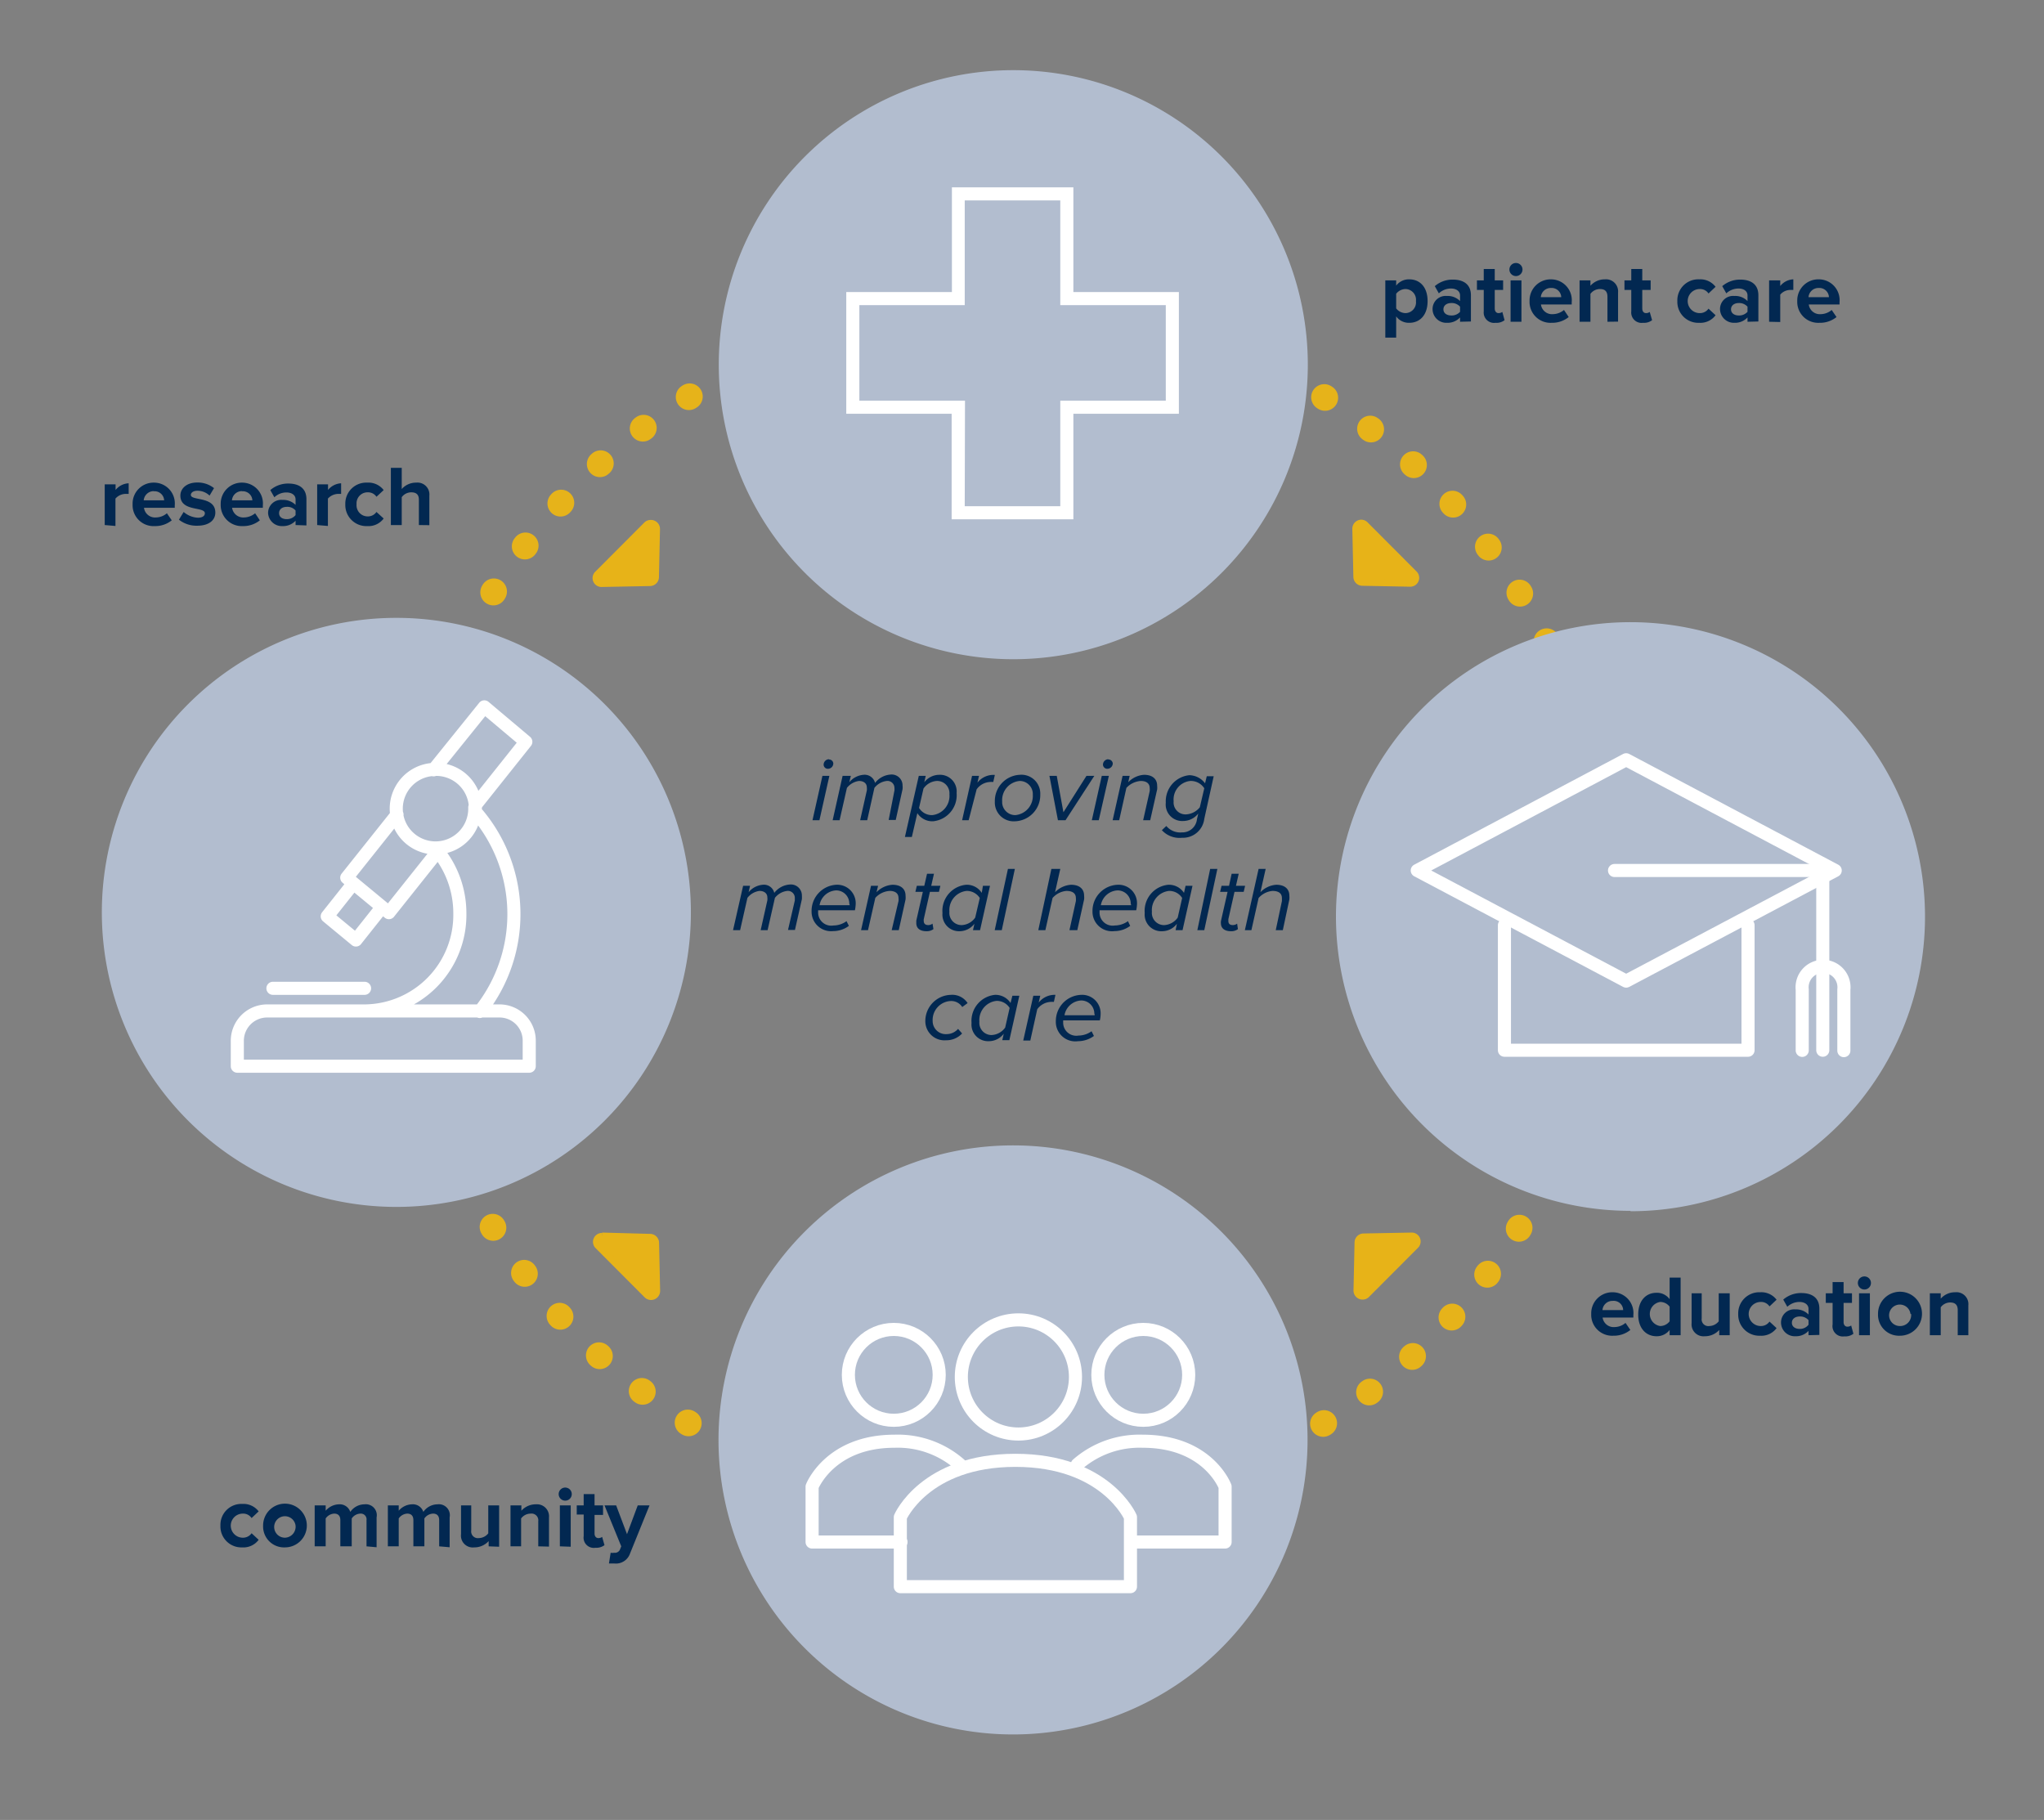 <svg xmlns="http://www.w3.org/2000/svg" xmlns:xlink="http://www.w3.org/1999/xlink" viewBox="0 0 156.15 139.03"><rect x="0" y="0" width="156.15" height="139.03" fill="#808080" stroke="none"/><defs><style>.a,.c,.f,.i{fill:none;}.b{opacity:0.8;}.c{stroke:#ffbf00;stroke-width:2px;stroke-dasharray:0.07 4.19;}.c,.f{stroke-linecap:round;stroke-linejoin:round;}.d{fill:#b2bdcf;}.e{clip-path:url(#a);}.f{stroke:#fff;}.g{fill:#022851;}.h{clip-path:url(#e);}.i{stroke:#000;stroke-miterlimit:10;}.j{fill:#fff;}.k{clip-path:url(#k);}.l{opacity:0.81;}.m{fill:#ffbf00;}</style><clipPath id="a"><rect class="a" x="107.77" y="57.54" width="33.59" height="23.21"/></clipPath><clipPath id="e"><rect class="a" x="61.52" y="100.37" width="32.59" height="21.31"/></clipPath><clipPath id="k"><rect class="a" x="17.63" y="53.46" width="23.3" height="28.49"/></clipPath></defs><g class="b"><circle class="c" cx="76.88" cy="69.53" r="46.1"/></g><path class="d" d="M124.56,92.53A22.5,22.5,0,1,0,102.06,70a22.5,22.5,0,0,0,22.5,22.5"/><g class="e"><polygon class="f" points="124.23 58.04 108.27 66.5 124.23 74.95 140.2 66.5 124.23 58.04"/></g><g class="e"><polyline class="f" points="114.93 70.68 114.93 80.23 133.54 80.23 133.54 70.68"/></g><g class="e"><polyline class="f" points="123.34 66.5 139.25 66.5 139.25 80.23"/></g><g class="e"><path class="f" d="M137.68,80.24V75.6a1.6,1.6,0,1,1,3.18,0v4.66"/></g><path class="g" d="M121.56,100.38a1.61,1.61,0,0,1,1.64-1.66,1.59,1.59,0,0,1,1.58,1.74v.19h-2.35a.85.85,0,0,0,.91.73,1.31,1.31,0,0,0,.84-.32l.37.54a2,2,0,0,1-1.3.44A1.6,1.6,0,0,1,121.56,100.38Zm1.64-1a.76.76,0,0,0-.78.7H124A.72.72,0,0,0,123.2,99.38Z"/><path class="g" d="M127.55,102v-.4a1.23,1.23,0,0,1-1,.48c-.8,0-1.4-.6-1.4-1.66s.59-1.66,1.4-1.66a1.19,1.19,0,0,1,1,.49V97.6h.84V102Zm0-1V99.82a.91.91,0,0,0-.72-.36.93.93,0,0,0,0,1.84A.91.91,0,0,0,127.55,100.94Z"/><path class="g" d="M131.34,102v-.4a1.47,1.47,0,0,1-1.11.48.91.91,0,0,1-1-1V98.8H130v1.92a.51.51,0,0,0,.58.58.94.94,0,0,0,.72-.36V98.8h.84V102Z"/><path class="g" d="M132.79,100.38a1.61,1.61,0,0,1,1.68-1.66,1.46,1.46,0,0,1,1.25.57l-.54.51a.77.77,0,0,0-.67-.34.92.92,0,0,0,0,1.84.8.8,0,0,0,.67-.34l.54.5a1.44,1.44,0,0,1-1.25.58A1.61,1.61,0,0,1,132.79,100.38Z"/><path class="g" d="M138.16,102v-.33a1.3,1.3,0,0,1-1,.41,1.05,1.05,0,0,1-1.1-1.05,1,1,0,0,1,1.1-1,1.31,1.31,0,0,1,1,.39v-.43c0-.32-.28-.53-.7-.53a1.36,1.36,0,0,0-.92.37l-.31-.55a2.06,2.06,0,0,1,1.38-.5c.72,0,1.38.29,1.38,1.2v2Zm0-.76v-.39a.85.85,0,0,0-.67-.28c-.33,0-.6.17-.6.48s.27.47.6.47A.82.82,0,0,0,138.16,101.2Z"/><path class="g" d="M140,101.18V99.53h-.52V98.8H140v-.86h.84v.86h.64v.73h-.64V101c0,.2.11.35.29.35a.52.52,0,0,0,.29-.09l.17.63a1,1,0,0,1-.69.2A.79.79,0,0,1,140,101.18Z"/><path class="g" d="M141.93,98a.5.5,0,0,1,.5-.49.5.5,0,1,1,0,1A.5.5,0,0,1,141.93,98Zm.09,4V98.8h.83V102Z"/><path class="g" d="M143.47,100.38a1.68,1.68,0,1,1,1.67,1.66A1.6,1.6,0,0,1,143.47,100.38Zm2.48,0a.82.82,0,1,0-.81.92A.84.84,0,0,0,146,100.38Z"/><path class="g" d="M149.56,102v-1.91c0-.44-.23-.59-.58-.59a.9.9,0,0,0-.72.37V102h-.83V98.8h.83v.41a1.45,1.45,0,0,1,1.11-.49.91.91,0,0,1,1,1V102Z"/><path class="d" d="M77.39,132.5A22.5,22.5,0,1,0,54.89,110a22.5,22.5,0,0,0,22.5,22.5"/><g class="h"><circle class="f" cx="87.34" cy="105.03" r="3.47"/></g><g class="h"><path class="f" d="M82.3,111.88a7.21,7.21,0,0,1,5-1.78c5,0,6.29,3.47,6.29,3.47v4.23H86.58"/></g><g class="h"><circle class="f" cx="68.28" cy="105.03" r="3.47"/></g><g class="h"><path class="f" d="M73.33,111.88a7.19,7.19,0,0,0-5-1.78c-4.94,0-6.29,3.47-6.29,3.47v4.23h6.79"/></g><g class="h"><path class="f" d="M86.36,115.9v5.31H68.78V115.9s1.88-4.34,8.79-4.34S86.36,115.9,86.36,115.9Z"/></g><g class="h"><circle class="f" cx="77.8" cy="105.19" r="4.36"/></g><polygon class="i" points="81.53 31.11 81.53 39.17 73.22 39.17 73.22 31.11 65.16 31.11 65.16 22.81 73.22 22.81 73.22 14.76 81.53 14.76 81.53 22.81 89.58 22.81 89.58 31.11 81.53 31.11"/><path class="d" d="M77.41,50.36a22.5,22.5,0,1,0-22.5-22.5,22.5,22.5,0,0,0,22.5,22.5"/><path class="j" d="M82,39.67h-9.3V31.61H64.65v-9.3h8.07v-8H82v8h8.06v9.3H82Zm-8.3-1H81V30.61h8.06v-7.3H81v-8h-7.3v8H65.65v7.3h8.07Z"/><path class="d" d="M30.28,92.2A22.5,22.5,0,1,0,7.78,69.7a22.5,22.5,0,0,0,22.5,22.5"/><g class="k"><path class="f" d="M20.85,75.5h7m8.42-13.82a3,3,0,1,1-3.14-2.9A3,3,0,0,1,36.32,61.68ZM27.19,71.81l2-2.52L27,67.48,25,70Zm5.93-13L37,54l.51.43,2.15,1.81.51.43-3.84,4.82m0,.53a11.89,11.89,0,0,1,.32,15.25M33.55,64.9h0l-3.84,4.82-.52-.43L27,67.48l-.51-.43,3.84-4.82M40.43,81.45H18.13V79.54a2.28,2.28,0,0,1,2.24-2.31H38.19a2.27,2.27,0,0,1,2.24,2.31ZM33.37,64.93a7.52,7.52,0,0,1,1.76,4.86,7.34,7.34,0,0,1-7.24,7.44"/></g><path class="g" d="M106.66,24.17v1.62h-.83V21.42h.83v.4a1.21,1.21,0,0,1,1-.48c.82,0,1.4.6,1.4,1.66s-.58,1.66-1.4,1.66A1.19,1.19,0,0,1,106.66,24.17ZM108.17,23a.82.82,0,0,0-.8-.92.93.93,0,0,0-.71.36v1.12a.93.93,0,0,0,.71.36A.82.82,0,0,0,108.17,23Z"/><path class="g" d="M111.54,24.58v-.33a1.3,1.3,0,0,1-1,.41,1.05,1.05,0,0,1-1.1-1.05,1,1,0,0,1,1.1-1,1.31,1.31,0,0,1,1,.39v-.43c0-.32-.28-.53-.7-.53a1.36,1.36,0,0,0-.92.37l-.31-.55a2.06,2.06,0,0,1,1.38-.5c.72,0,1.38.29,1.38,1.2v2Zm0-.76v-.39a.85.85,0,0,0-.67-.28c-.33,0-.6.17-.6.48s.27.47.6.47A.85.85,0,0,0,111.54,23.82Z"/><path class="g" d="M113.35,23.79V22.15h-.52v-.73h.52v-.87h.84v.87h.64v.73h-.64v1.42c0,.2.11.35.29.35a.52.52,0,0,0,.29-.09l.17.63a1,1,0,0,1-.69.2A.79.79,0,0,1,113.35,23.79Z"/><path class="g" d="M115.31,20.58a.5.5,0,0,1,.5-.49.5.5,0,1,1,0,1A.5.5,0,0,1,115.31,20.58Zm.09,4V21.42h.83v3.16Z"/><path class="g" d="M116.85,23a1.61,1.61,0,0,1,1.64-1.66,1.59,1.59,0,0,1,1.58,1.74v.18h-2.35a.85.85,0,0,0,.91.74,1.36,1.36,0,0,0,.85-.32l.36.54a2,2,0,0,1-1.3.44A1.6,1.6,0,0,1,116.85,23Zm1.64-1a.76.76,0,0,0-.78.7h1.56A.73.73,0,0,0,118.49,22Z"/><path class="g" d="M122.8,24.58V22.67c0-.44-.22-.59-.58-.59a.9.9,0,0,0-.72.37v2.13h-.83V21.42h.83v.41a1.45,1.45,0,0,1,1.11-.49.92.92,0,0,1,1,1v2.23Z"/><path class="g" d="M124.62,23.79V22.15h-.52v-.73h.52v-.87h.84v.87h.64v.73h-.64v1.42c0,.2.1.35.29.35a.46.46,0,0,0,.28-.09l.18.63a1,1,0,0,1-.69.2A.79.79,0,0,1,124.62,23.79Z"/><path class="g" d="M128.14,23a1.6,1.6,0,0,1,1.67-1.66,1.46,1.46,0,0,1,1.25.57l-.54.51a.77.77,0,0,0-.67-.34.92.92,0,0,0,0,1.84.8.8,0,0,0,.67-.34l.54.5a1.44,1.44,0,0,1-1.25.58A1.6,1.6,0,0,1,128.14,23Z"/><path class="g" d="M133.5,24.58v-.33a1.3,1.3,0,0,1-1,.41,1.06,1.06,0,0,1-1.1-1.05,1,1,0,0,1,1.1-1,1.29,1.29,0,0,1,1,.39v-.43c0-.32-.27-.53-.69-.53a1.39,1.39,0,0,0-.93.37l-.31-.55a2.08,2.08,0,0,1,1.38-.5c.72,0,1.38.29,1.38,1.2v2Zm0-.76v-.39a.85.85,0,0,0-.67-.28c-.32,0-.59.17-.59.48s.27.47.59.47A.85.85,0,0,0,133.5,23.82Z"/><path class="g" d="M135.15,24.58V21.42H136v.43a1.35,1.35,0,0,1,1-.51v.81l-.23,0a1,1,0,0,0-.77.36v2.09Z"/><path class="g" d="M137.3,23a1.61,1.61,0,0,1,1.64-1.66,1.59,1.59,0,0,1,1.59,1.74v.18h-2.35a.85.85,0,0,0,.91.74,1.33,1.33,0,0,0,.84-.32l.37.54a2,2,0,0,1-1.31.44A1.6,1.6,0,0,1,137.3,23Zm1.64-1a.76.76,0,0,0-.78.7h1.56A.73.73,0,0,0,138.94,22Z"/><path class="g" d="M8,40.11V37h.83v.43a1.35,1.35,0,0,1,1-.51v.81l-.23,0a1.05,1.05,0,0,0-.78.36v2.09Z"/><path class="g" d="M10.13,38.52a1.6,1.6,0,0,1,1.63-1.65,1.59,1.59,0,0,1,1.59,1.74v.18H11a.85.85,0,0,0,.91.74,1.31,1.31,0,0,0,.84-.32l.37.54a2,2,0,0,1-1.3.44A1.6,1.6,0,0,1,10.13,38.52Zm1.63-1a.77.77,0,0,0-.78.7h1.56A.73.73,0,0,0,11.76,37.53Z"/><path class="g" d="M13.67,39.7l.36-.59a1.79,1.79,0,0,0,1.09.44c.36,0,.53-.15.53-.34,0-.53-1.87-.1-1.87-1.35,0-.53.46-1,1.29-1a2,2,0,0,1,1.28.43l-.34.57a1.34,1.34,0,0,0-.93-.37c-.3,0-.5.14-.5.32,0,.47,1.87.08,1.87,1.35,0,.58-.49,1-1.37,1A2.15,2.15,0,0,1,13.67,39.7Z"/><path class="g" d="M16.86,38.52a1.61,1.61,0,0,1,1.64-1.65,1.59,1.59,0,0,1,1.58,1.74v.18H17.73a.86.86,0,0,0,.91.74,1.36,1.36,0,0,0,.85-.32l.36.54a2,2,0,0,1-1.3.44A1.61,1.61,0,0,1,16.86,38.52Zm1.64-1a.76.76,0,0,0-.78.7h1.56A.73.73,0,0,0,18.5,37.53Z"/><path class="g" d="M22.58,40.11v-.33a1.3,1.3,0,0,1-1,.41,1.05,1.05,0,0,1-1.1-1,1,1,0,0,1,1.1-1,1.33,1.33,0,0,1,1,.38v-.42c0-.32-.28-.53-.7-.53a1.32,1.32,0,0,0-.92.37l-.31-.55a2.06,2.06,0,0,1,1.38-.5c.72,0,1.38.29,1.38,1.2v2Zm0-.76V39a.82.82,0,0,0-.67-.28c-.33,0-.59.17-.59.48s.26.46.59.46A.85.85,0,0,0,22.58,39.35Z"/><path class="g" d="M24.23,40.11V37h.83v.43a1.37,1.37,0,0,1,1-.51v.81l-.23,0a1.09,1.09,0,0,0-.78.36v2.09Z"/><path class="g" d="M26.38,38.52a1.6,1.6,0,0,1,1.68-1.65,1.46,1.46,0,0,1,1.25.57l-.55.51a.77.77,0,0,0-.66-.34.84.84,0,0,0-.86.91.85.85,0,0,0,.86.93.79.79,0,0,0,.66-.34l.55.5a1.44,1.44,0,0,1-1.25.58A1.61,1.61,0,0,1,26.38,38.52Z"/><path class="g" d="M32,40.11V38.18c0-.43-.23-.57-.59-.57a.91.91,0,0,0-.72.37v2.13h-.83V35.74h.83v1.62a1.45,1.45,0,0,1,1.11-.49.91.91,0,0,1,1,1v2.25Z"/><g class="l"><path class="m" d="M104.05,99a.45.45,0,0,1-.33-.14.45.45,0,0,1-.12-.31l.08-3.67a.45.45,0,0,1,.43-.43l3.67-.07a.43.43,0,0,1,.41.27.42.42,0,0,1-.09.47l-3.75,3.75A.41.41,0,0,1,104.05,99Z"/><path class="m" d="M107.79,94.16v.5a.18.18,0,0,1,.17.11.16.16,0,0,1,0,.2l-3.75,3.75a.17.17,0,0,1-.12.06.2.2,0,0,1-.15-.06.21.21,0,0,1-.05-.13l.08-3.67a.18.18,0,0,1,.18-.19l3.67-.07v-.5m0,0h0l-3.67.07a.69.69,0,0,0-.67.68l-.08,3.67a.69.69,0,0,0,.7.7.68.68,0,0,0,.48-.2l3.74-3.75a.68.68,0,0,0-.48-1.17Z"/></g><g class="l"><path class="m" d="M49.69,99a.41.41,0,0,1-.3-.13l-3.75-3.75a.42.42,0,0,1-.09-.47.42.42,0,0,1,.4-.27l3.68.07a.43.43,0,0,1,.43.43l.08,3.67a.45.45,0,0,1-.12.31.45.45,0,0,1-.33.14Z"/><path class="m" d="M46,94.16v.5l3.67.07a.18.18,0,0,1,.18.19l.08,3.67a.21.21,0,0,1,0,.13.2.2,0,0,1-.15.06.17.17,0,0,1-.12-.06L45.82,95a.16.16,0,0,1,0-.2.18.18,0,0,1,.17-.11v-.5m0,0a.68.68,0,0,0-.48,1.17l3.74,3.75a.68.68,0,0,0,.48.2.69.69,0,0,0,.7-.7l-.08-3.67a.69.69,0,0,0-.67-.68L46,94.16Z"/></g><g class="l"><path class="m" d="M46,44.59a.42.42,0,0,1-.4-.27.41.41,0,0,1,.09-.47l3.75-3.75a.42.42,0,0,1,.3-.13.45.45,0,0,1,.33.14.43.43,0,0,1,.12.31l-.08,3.67a.44.44,0,0,1-.43.43Z"/><path class="m" d="M49.69,40.22a.2.2,0,0,1,.15.06.19.19,0,0,1,0,.13l-.08,3.67a.19.19,0,0,1-.18.19L46,44.34a.18.18,0,0,1-.17-.11.18.18,0,0,1,0-.21l3.75-3.74a.17.17,0,0,1,.12-.06m0-.5a.68.68,0,0,0-.48.2l-3.74,3.75A.68.68,0,0,0,46,44.84h0l3.67-.07a.69.69,0,0,0,.67-.68l.08-3.67a.69.69,0,0,0-.7-.7Z"/></g><g class="l"><path class="m" d="M104.11,44.52a.45.45,0,0,1-.43-.43l-.08-3.67a.43.43,0,0,1,.12-.31.45.45,0,0,1,.33-.14.42.42,0,0,1,.3.13l3.75,3.75a.41.41,0,0,1,.09.47.42.42,0,0,1-.4.27Z"/><path class="m" d="M104.05,40.22a.17.17,0,0,1,.12.06L107.92,44a.18.18,0,0,1,0,.21.18.18,0,0,1-.18.11l-3.67-.07a.19.19,0,0,1-.18-.19l-.08-3.67a.19.19,0,0,1,.05-.13.2.2,0,0,1,.15-.06m0-.5a.69.69,0,0,0-.7.7l.08,3.67a.69.69,0,0,0,.67.68l3.67.07h0a.68.68,0,0,0,.48-1.17l-3.74-3.75a.68.68,0,0,0-.48-.2Z"/></g><path class="g" d="M16.84,116.55a1.6,1.6,0,0,1,1.67-1.66,1.46,1.46,0,0,1,1.25.57l-.54.51a.77.77,0,0,0-.67-.34.92.92,0,0,0,0,1.84.8.8,0,0,0,.67-.34l.54.5a1.44,1.44,0,0,1-1.25.58A1.6,1.6,0,0,1,16.84,116.55Z"/><path class="g" d="M20.1,116.55a1.67,1.67,0,1,1,1.67,1.66A1.6,1.6,0,0,1,20.1,116.55Zm2.48,0a.82.82,0,1,0-.81.92A.84.84,0,0,0,22.58,116.55Z"/><path class="g" d="M28,118.13v-2a.44.44,0,0,0-.48-.5.84.84,0,0,0-.65.37v2.13H26v-2c0-.29-.13-.5-.47-.5a.84.84,0,0,0-.65.37v2.13h-.84V115h.84v.41a1.38,1.38,0,0,1,1-.49.85.85,0,0,1,.88.58,1.33,1.33,0,0,1,1.08-.58.84.84,0,0,1,.93,1v2.28Z"/><path class="g" d="M33.55,118.13v-2c0-.29-.13-.5-.47-.5a.85.85,0,0,0-.66.37v2.13h-.84v-2c0-.29-.13-.5-.47-.5a.84.84,0,0,0-.65.37v2.13h-.83V115h.83v.41a1.38,1.38,0,0,1,1-.49.84.84,0,0,1,.88.58,1.33,1.33,0,0,1,1.08-.58.84.84,0,0,1,.93,1v2.28Z"/><path class="g" d="M37.33,118.13v-.4a1.47,1.47,0,0,1-1.11.48.9.9,0,0,1-1-1V115H36v1.92a.51.51,0,0,0,.58.58.94.94,0,0,0,.72-.36V115h.83v3.16Z"/><path class="g" d="M41.12,118.13v-1.91a.52.52,0,0,0-.59-.59.91.91,0,0,0-.72.37v2.13H39V115h.83v.41a1.47,1.47,0,0,1,1.11-.49.92.92,0,0,1,1,1v2.23Z"/><path class="g" d="M42.68,114.13a.5.5,0,0,1,.5-.49.5.5,0,1,1,0,1A.5.5,0,0,1,42.68,114.13Zm.09,4V115h.83v3.16Z"/><path class="g" d="M44.59,117.35V115.7h-.53V115h.53v-.86h.83V115h.65v.73h-.65v1.42c0,.2.11.35.29.35a.5.5,0,0,0,.29-.09l.18.63a1.06,1.06,0,0,1-.7.2A.78.78,0,0,1,44.59,117.35Z"/><path class="g" d="M46.65,118.62a.75.75,0,0,0,.26,0,.42.42,0,0,0,.44-.22l.11-.27L46.18,115h.89l.83,2.2.82-2.2h.9l-1.49,3.68a1.14,1.14,0,0,1-1.2.76l-.41,0Z"/><path class="g" d="M62.83,59.27h.53l-.76,3.39h-.53Zm.5-1.25a.32.32,0,0,1,.33.31.41.41,0,0,1-.4.4.32.32,0,0,1-.34-.31A.42.42,0,0,1,63.33,58Z"/><path class="g" d="M68.33,60.39a.86.86,0,0,0,0-.21.53.53,0,0,0-.59-.52,1.4,1.4,0,0,0-.94.53l-.55,2.47h-.54l.51-2.27a1,1,0,0,0,0-.25c0-.26-.2-.48-.6-.48a1.42,1.42,0,0,0-.92.53l-.56,2.47h-.53l.76-3.39H65l-.12.49a1.57,1.57,0,0,1,1.08-.57.82.82,0,0,1,.89.62v0a1.64,1.64,0,0,1,1.2-.64.83.83,0,0,1,.9.84,1.35,1.35,0,0,1,0,.28l-.52,2.35h-.54Z"/><path class="g" d="M69.66,63.94h-.53l1.06-4.67h.53l-.11.49a1.45,1.45,0,0,1,1.14-.57,1.27,1.27,0,0,1,1.33,1.39,2,2,0,0,1-1.8,2.16,1.36,1.36,0,0,1-1.2-.62Zm1.89-4.28a1.34,1.34,0,0,0-1,.58l-.34,1.48a1.15,1.15,0,0,0,1,.55,1.47,1.47,0,0,0,1.32-1.59A.94.94,0,0,0,71.55,59.66Z"/><path class="g" d="M74.26,59.27h.53l-.12.52A1.55,1.55,0,0,1,76,59.2l-.12.54a1.25,1.25,0,0,0-.27,0,1.33,1.33,0,0,0-1,.56L74,62.66H73.5Z"/><path class="g" d="M77.9,59.19a1.44,1.44,0,0,1,1.57,1.5,2,2,0,0,1-1.91,2.05A1.44,1.44,0,0,1,76,61.24,2,2,0,0,1,77.9,59.19Zm0,.47a1.47,1.47,0,0,0-1.34,1.56,1,1,0,0,0,1,1.05,1.47,1.47,0,0,0,1.34-1.56A1,1,0,0,0,77.88,59.66Z"/><path class="g" d="M80.17,59.27h.56l.51,2.78L83,59.27h.6l-2.2,3.39h-.58Z"/><path class="g" d="M84.17,59.27h.54l-.77,3.39h-.53Zm.5-1.25a.33.33,0,0,1,.34.31.42.42,0,0,1-.41.4.33.33,0,0,1-.34-.31A.42.42,0,0,1,84.67,58Z"/><path class="g" d="M87.83,60.44a.93.93,0,0,0,0-.24c0-.39-.31-.54-.68-.54a1.65,1.65,0,0,0-1.1.53l-.55,2.47H85l.76-3.39h.54l-.11.49a1.82,1.82,0,0,1,1.21-.57c.61,0,1,.29,1,.84a1.45,1.45,0,0,1,0,.28l-.53,2.35h-.54Z"/><path class="g" d="M89.1,63.1a1.39,1.39,0,0,0,1.19.49,1.12,1.12,0,0,0,1.15-1l.1-.44a1.48,1.48,0,0,1-1.17.57,1.26,1.26,0,0,1-1.31-1.4,2,2,0,0,1,1.8-2.1,1.54,1.54,0,0,1,1.2.62l.13-.54h.53L92,62.56A1.64,1.64,0,0,1,90.3,64a1.82,1.82,0,0,1-1.54-.58ZM92,60.22a1.22,1.22,0,0,0-1.07-.56,1.42,1.42,0,0,0-1.27,1.55.91.91,0,0,0,1,1,1.45,1.45,0,0,0,1-.54Z"/><path class="g" d="M60.72,68.79s0-.12,0-.21a.53.53,0,0,0-.58-.52,1.4,1.4,0,0,0-.94.53l-.56,2.47h-.53l.51-2.27a1,1,0,0,0,0-.25c0-.26-.21-.48-.6-.48a1.4,1.4,0,0,0-.92.53l-.56,2.47h-.54l.77-3.39h.53l-.11.49a1.57,1.57,0,0,1,1.08-.57.81.81,0,0,1,.88.62v0a1.64,1.64,0,0,1,1.2-.64.84.84,0,0,1,.91.84,2.7,2.7,0,0,1,0,.28l-.53,2.35h-.53Z"/><path class="g" d="M63.88,67.59a1.41,1.41,0,0,1,1.49,1.48,2.71,2.71,0,0,1-.06.47H62.5s0,.11,0,.16a1,1,0,0,0,1.17,1,1.7,1.7,0,0,0,1-.33l.18.36a2,2,0,0,1-1.2.4A1.49,1.49,0,0,1,62,69.64,2,2,0,0,1,63.88,67.59Zm1,1.43a1,1,0,0,0-1-1,1.35,1.35,0,0,0-1.27,1.13h2.31S64.88,69.05,64.88,69Z"/><path class="g" d="M68.64,68.84a.93.93,0,0,0,0-.24c0-.39-.3-.54-.67-.54a1.61,1.61,0,0,0-1.1.53l-.56,2.47h-.53l.76-3.39h.54l-.12.49a1.87,1.87,0,0,1,1.22-.57c.61,0,1,.29,1,.84a1.51,1.51,0,0,1,0,.28l-.52,2.35h-.54Z"/><path class="g" d="M70,70.33l.5-2.2h-.57l.11-.46h.57l.21-.92h.53l-.21.92h.7l-.11.46h-.69l-.47,2.09a.59.59,0,0,0,0,.14c0,.2.12.31.34.31a.54.54,0,0,0,.33-.11l.07.42a.87.87,0,0,1-.52.16c-.48,0-.79-.2-.79-.62C70,70.49,70,70.4,70,70.33Z"/><path class="g" d="M75.09,67.67h.54l-.76,3.39h-.54l.11-.49a1.45,1.45,0,0,1-1.14.57A1.27,1.27,0,0,1,72,69.75a2,2,0,0,1,1.81-2.16,1.35,1.35,0,0,1,1.19.62Zm-1.59,3a1.34,1.34,0,0,0,1-.57l.35-1.5a1.18,1.18,0,0,0-1-.54,1.47,1.47,0,0,0-1.32,1.59A.93.93,0,0,0,73.5,70.67Z"/><path class="g" d="M77,66.38h.53l-1,4.68h-.54Z"/><path class="g" d="M82.19,68.84a1.14,1.14,0,0,0,0-.24c0-.39-.31-.54-.72-.54a1.59,1.59,0,0,0-1.06.54l-.55,2.46h-.54l1-4.68H81l-.4,1.78a1.87,1.87,0,0,1,1.22-.57c.61,0,1,.29,1,.84a1.45,1.45,0,0,1,0,.28l-.52,2.35H81.7Z"/><path class="g" d="M85.38,67.59a1.41,1.41,0,0,1,1.48,1.48,2.71,2.71,0,0,1-.06.47H84v.16a1,1,0,0,0,1.17,1,1.73,1.73,0,0,0,1-.33l.17.36a2,2,0,0,1-1.2.4,1.49,1.49,0,0,1-1.68-1.5A2,2,0,0,1,85.38,67.59Zm1,1.43a1,1,0,0,0-1-1,1.36,1.36,0,0,0-1.28,1.13h2.31A.57.57,0,0,0,86.37,69Z"/><path class="g" d="M90.57,67.67h.53l-.76,3.39h-.53l.1-.49a1.43,1.43,0,0,1-1.13.57,1.27,1.27,0,0,1-1.33-1.39,2,2,0,0,1,1.8-2.16,1.37,1.37,0,0,1,1.2.62Zm-1.6,3a1.35,1.35,0,0,0,1-.57l.34-1.5a1.16,1.16,0,0,0-1-.54A1.47,1.47,0,0,0,88,69.65.93.93,0,0,0,89,70.67Z"/><path class="g" d="M92.45,66.38H93l-1,4.68h-.53Z"/><path class="g" d="M93.28,70.33l.5-2.2h-.57l.11-.46h.57l.2-.92h.54l-.21.92h.7l-.11.46h-.7l-.47,2.09s0,.09,0,.14c0,.2.11.31.34.31a.54.54,0,0,0,.33-.11l.06.42a.85.85,0,0,1-.52.16c-.47,0-.78-.2-.78-.62C93.26,70.49,93.27,70.4,93.28,70.33Z"/><path class="g" d="M97.93,68.84a2.4,2.4,0,0,0,0-.24c0-.39-.31-.54-.71-.54a1.61,1.61,0,0,0-1.07.54l-.55,2.46H95.1l1.05-4.68h.54l-.4,1.78a1.85,1.85,0,0,1,1.21-.57c.61,0,1,.29,1,.84a1.45,1.45,0,0,1,0,.28L98,71.06h-.54Z"/><path class="g" d="M72.63,76a1.4,1.4,0,0,1,1.29.63l-.41.3a1,1,0,0,0-.87-.46A1.45,1.45,0,0,0,71.25,78a1,1,0,0,0,1.07,1,1.16,1.16,0,0,0,.87-.4l.31.35a1.64,1.64,0,0,1-1.23.52A1.46,1.46,0,0,1,70.69,78,2,2,0,0,1,72.63,76Z"/><path class="g" d="M77.34,76.07h.53l-.76,3.39h-.54l.11-.49a1.43,1.43,0,0,1-1.13.57,1.27,1.27,0,0,1-1.33-1.39A2,2,0,0,1,76,76a1.37,1.37,0,0,1,1.2.62Zm-1.6,3a1.35,1.35,0,0,0,1.05-.57l.34-1.5a1.16,1.16,0,0,0-1-.54,1.47,1.47,0,0,0-1.31,1.59A.93.93,0,0,0,75.74,79.07Z"/><path class="g" d="M78.94,76.07h.53l-.12.52A1.55,1.55,0,0,1,80.63,76l-.12.54a1.25,1.25,0,0,0-.27,0,1.35,1.35,0,0,0-1,.56l-.53,2.39h-.54Z"/><path class="g" d="M82.6,76a1.41,1.41,0,0,1,1.48,1.48,2,2,0,0,1-.06.47h-2.8s0,.11,0,.16a1,1,0,0,0,1.17,1,1.73,1.73,0,0,0,1-.33l.18.36a2.06,2.06,0,0,1-1.21.4A1.49,1.49,0,0,1,80.66,78,2,2,0,0,1,82.6,76Zm1,1.43a1,1,0,0,0-1-1,1.36,1.36,0,0,0-1.28,1.13h2.31A.59.59,0,0,0,83.6,77.42Z"/></svg>